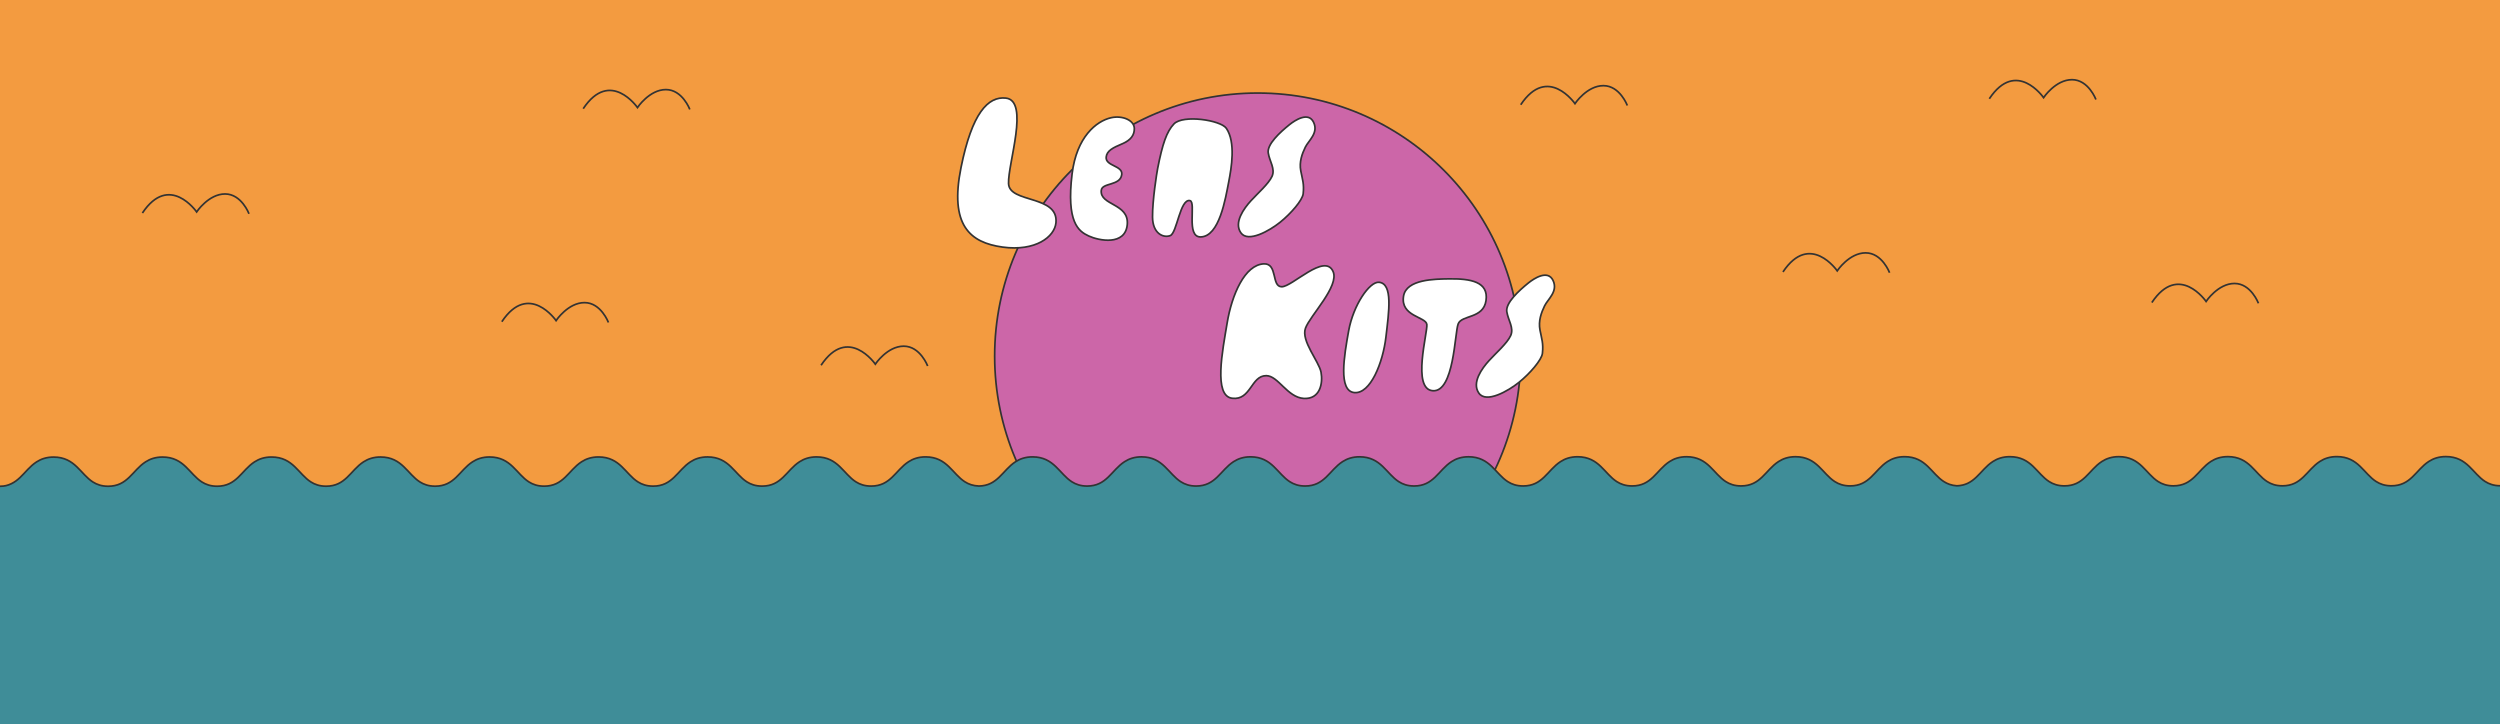 <?xml version="1.0" encoding="utf-8"?>
<!-- Generator: Adobe Illustrator 25.0.0, SVG Export Plug-In . SVG Version: 6.00 Build 0)  -->
<svg version="1.1" xmlns="http://www.w3.org/2000/svg" xmlns:xlink="http://www.w3.org/1999/xlink" x="0px" y="0px"
	 viewBox="0 0 1450 420" style="enable-background:new 0 0 1450 420;" xml:space="preserve">
<rect x="0" y="0" width="1450" height="420" fill="#808080" stroke="none"/>
<style type="text/css">
	.st0{fill:#CC66A8;}
	.st1{fill:#F39B40;stroke:#333333;stroke-miterlimit:10;}
	.st2{fill:#3F8D98;}
	.st3{fill:#F39B40;}
	.st4{fill:#CC66A8;stroke:#333333;stroke-miterlimit:10;}
	.st5{fill:#E26E91;}
	.st6{fill:#E26D43;stroke:#333333;stroke-miterlimit:10;}
	.st7{fill:#D37352;}
	.st8{fill:#FFFFFF;stroke:#333333;stroke-miterlimit:10;}
	.st9{fill:#3F8D98;stroke:#333333;stroke-miterlimit:10;}
	.st10{fill:none;stroke:#333333;stroke-miterlimit:10;}
</style>
<g id="bkg_artwork">
	<rect class="st3" width="1450" height="412.26"/>
	<circle class="st4" cx="729.46" cy="206.53" r="152.56"/>
	<path class="st2" d="M0,420h567.79h0.27h566.56h1.23H1450V281.75c-3.66-0.05-6.34-1.02-8.64-2.49c-3.53-2.26-6.1-5.77-9.32-8.83
		c-1.61-1.53-3.4-2.93-5.58-3.95c-2.18-1.02-4.74-1.65-7.82-1.65c-4.12-0.01-7.29,1.12-9.88,2.79c-3.88,2.51-6.5,6.14-9.57,9.03
		c-1.54,1.45-3.17,2.73-5.12,3.64c-1.94,0.91-4.2,1.47-7.04,1.48c-3.79-0.01-6.54-1-8.89-2.5c-3.53-2.26-6.1-5.77-9.32-8.83
		c-1.61-1.53-3.4-2.93-5.58-3.95c-2.18-1.02-4.74-1.65-7.82-1.65c-4.12-0.01-7.29,1.12-9.88,2.79c-3.88,2.51-6.5,6.14-9.57,9.03
		c-1.54,1.45-3.17,2.73-5.11,3.64c-1.94,0.91-4.2,1.47-7.04,1.48c-3.79-0.01-6.54-1-8.89-2.5c-3.53-2.26-6.1-5.77-9.32-8.83
		c-1.61-1.53-3.4-2.93-5.58-3.95c-2.18-1.02-4.74-1.65-7.82-1.65c-4.12-0.01-7.29,1.12-9.88,2.79c-3.88,2.51-6.5,6.14-9.57,9.03
		c-1.54,1.45-3.17,2.73-5.12,3.64c-1.94,0.91-4.2,1.47-7.04,1.48c-3.78-0.01-6.54-1-8.89-2.5c-3.53-2.26-6.1-5.77-9.32-8.83
		c-1.61-1.53-3.4-2.93-5.58-3.95c-2.18-1.02-4.73-1.65-7.82-1.65c-4.12-0.01-7.29,1.12-9.88,2.79c-3.88,2.51-6.5,6.14-9.57,9.03
		c-1.54,1.45-3.17,2.73-5.11,3.64c-1.94,0.91-4.2,1.47-7.04,1.48c-3.78-0.01-6.54-1-8.89-2.5c-3.53-2.26-6.1-5.77-9.32-8.83
		c-1.61-1.53-3.4-2.93-5.58-3.95c-2.18-1.02-4.74-1.65-7.82-1.65c-4.12-0.01-7.29,1.12-9.88,2.79c-3.88,2.51-6.5,6.14-9.57,9.03
		c-1.54,1.45-3.17,2.73-5.11,3.64c-1.74,0.82-3.75,1.33-6.18,1.43c-3.14-0.2-5.54-1.13-7.62-2.46c-3.53-2.26-6.1-5.77-9.32-8.83
		c-1.61-1.53-3.4-2.93-5.58-3.95c-2.18-1.02-4.74-1.65-7.82-1.65c-4.12-0.01-7.29,1.12-9.88,2.79c-3.88,2.51-6.5,6.14-9.58,9.03
		c-1.54,1.45-3.17,2.73-5.12,3.64c-1.94,0.91-4.2,1.47-7.04,1.48c-3.79-0.01-6.54-1-8.89-2.5c-3.53-2.26-6.1-5.77-9.32-8.83
		c-1.61-1.53-3.4-2.93-5.58-3.95c-2.18-1.02-4.74-1.65-7.82-1.65c-4.12-0.01-7.29,1.12-9.88,2.79c-3.88,2.51-6.5,6.14-9.57,9.03
		c-1.54,1.45-3.17,2.73-5.12,3.64c-1.94,0.91-4.2,1.47-7.04,1.48c-3.79-0.01-6.54-1-8.89-2.5c-3.53-2.26-6.1-5.77-9.32-8.83
		c-1.61-1.53-3.4-2.93-5.58-3.95c-2.18-1.02-4.74-1.65-7.82-1.65c-4.12-0.01-7.29,1.12-9.88,2.79c-3.88,2.51-6.5,6.14-9.57,9.03
		c-1.54,1.45-3.17,2.73-5.11,3.64c-1.94,0.91-4.2,1.47-7.04,1.48c-3.79-0.01-6.54-1-8.89-2.5c-3.53-2.26-6.1-5.77-9.32-8.83
		c-1.61-1.53-3.4-2.93-5.58-3.95c-2.18-1.02-4.74-1.65-7.82-1.65c-4.12-0.01-7.29,1.12-9.88,2.79c-3.88,2.51-6.5,6.14-9.57,9.03
		c-1.54,1.45-3.17,2.73-5.12,3.64c-1.94,0.91-4.2,1.47-7.04,1.48c-3.78-0.01-6.54-1-8.89-2.5c-3.53-2.26-6.1-5.77-9.32-8.83
		c-1.61-1.53-3.4-2.93-5.58-3.95c-2.18-1.02-4.74-1.65-7.82-1.65c-4.12-0.01-7.29,1.12-9.88,2.79c-3.88,2.51-6.5,6.14-9.57,9.03
		c-1.54,1.45-3.17,2.73-5.12,3.64c-1.94,0.91-4.2,1.47-7.04,1.48c-3.79-0.01-6.54-1-8.89-2.5c-3.53-2.26-6.1-5.77-9.32-8.83
		c-1.61-1.53-3.4-2.93-5.58-3.95c-2.18-1.02-4.74-1.65-7.82-1.65c-4.12-0.01-7.29,1.12-9.88,2.79c-3.88,2.51-6.5,6.14-9.57,9.03
		c-1.54,1.45-3.17,2.73-5.12,3.64c-1.94,0.91-4.2,1.47-7.04,1.48c-3.78-0.01-6.54-1-8.89-2.5c-3.53-2.26-6.1-5.77-9.32-8.83
		c-1.61-1.53-3.4-2.93-5.58-3.95c-2.18-1.02-4.74-1.65-7.82-1.65c-4.12-0.01-7.29,1.12-9.88,2.79c-3.88,2.51-6.5,6.14-9.57,9.03
		c-1.54,1.45-3.17,2.73-5.12,3.64c-1.94,0.91-4.2,1.47-7.04,1.48c-3.78-0.01-6.54-1-8.89-2.5c-3.53-2.26-6.1-5.77-9.32-8.83
		c-1.61-1.53-3.4-2.93-5.58-3.95c-2.18-1.02-4.74-1.65-7.82-1.65c-4.12-0.01-7.29,1.12-9.88,2.79c-3.88,2.51-6.5,6.14-9.57,9.03
		c-1.54,1.45-3.17,2.73-5.11,3.64c-1.94,0.91-4.2,1.47-7.04,1.48c-3.78-0.01-6.54-1-8.89-2.5c-3.53-2.26-6.1-5.77-9.32-8.83
		c-1.61-1.53-3.4-2.93-5.58-3.95c-2.18-1.02-4.74-1.65-7.82-1.65c-4.12-0.01-7.29,1.12-9.88,2.79c-3.88,2.51-6.5,6.14-9.57,9.03
		c-1.54,1.45-3.17,2.73-5.11,3.64c-1.83,0.86-3.96,1.39-6.57,1.45c-3.43-0.12-5.99-1.07-8.2-2.48c-3.53-2.26-6.1-5.77-9.32-8.83
		c-1.61-1.53-3.4-2.93-5.58-3.95c-2.18-1.02-4.74-1.65-7.82-1.65c-4.12-0.01-7.29,1.12-9.88,2.79c-3.88,2.51-6.5,6.14-9.58,9.03
		c-1.54,1.45-3.17,2.73-5.12,3.64c-1.94,0.91-4.2,1.47-7.04,1.48c-3.79-0.01-6.54-1-8.89-2.5c-3.53-2.26-6.1-5.77-9.32-8.83
		c-1.61-1.53-3.4-2.93-5.58-3.95c-2.18-1.02-4.74-1.65-7.82-1.65c-4.12-0.01-7.29,1.12-9.88,2.79c-3.88,2.51-6.5,6.14-9.57,9.03
		c-1.54,1.45-3.17,2.73-5.12,3.64c-1.94,0.91-4.2,1.47-7.04,1.48c-3.79-0.01-6.54-1-8.89-2.5c-3.53-2.26-6.1-5.77-9.32-8.83
		c-1.61-1.53-3.4-2.93-5.58-3.95c-2.18-1.02-4.74-1.65-7.82-1.65c-4.12-0.01-7.29,1.12-9.88,2.79c-3.88,2.51-6.5,6.14-9.57,9.03
		c-1.54,1.45-3.17,2.73-5.11,3.64c-1.94,0.91-4.2,1.47-7.04,1.48c-3.79-0.01-6.54-1-8.89-2.5c-3.53-2.26-6.1-5.77-9.32-8.83
		c-1.61-1.53-3.4-2.93-5.58-3.95c-2.18-1.02-4.74-1.65-7.82-1.65c-4.12-0.01-7.29,1.12-9.88,2.79c-3.88,2.51-6.5,6.14-9.57,9.03
		c-1.54,1.45-3.17,2.73-5.12,3.64c-1.94,0.91-4.2,1.47-7.04,1.48c-3.79-0.01-6.54-1-8.89-2.5c-3.53-2.26-6.1-5.77-9.32-8.83
		c-1.61-1.53-3.4-2.93-5.58-3.95c-2.18-1.02-4.74-1.65-7.82-1.65c-4.12-0.01-7.29,1.12-9.88,2.79c-3.88,2.51-6.5,6.14-9.57,9.03
		c-1.54,1.45-3.17,2.73-5.12,3.64c-1.94,0.91-4.2,1.47-7.04,1.48c-3.79-0.01-6.54-1-8.89-2.5c-3.53-2.26-6.1-5.77-9.32-8.83
		c-1.61-1.53-3.4-2.93-5.58-3.95c-2.18-1.02-4.74-1.65-7.82-1.65c-4.12-0.01-7.29,1.12-9.88,2.79c-3.88,2.51-6.5,6.14-9.57,9.03
		c-1.54,1.45-3.17,2.73-5.12,3.64c-1.94,0.91-4.2,1.47-7.04,1.48c-3.78-0.01-6.54-1-8.89-2.5c-3.53-2.26-6.1-5.77-9.32-8.83
		c-1.61-1.53-3.4-2.93-5.58-3.95c-2.18-1.02-4.74-1.65-7.82-1.65c-4.12-0.01-7.29,1.12-9.88,2.79c-3.88,2.51-6.5,6.14-9.57,9.03
		c-1.54,1.45-3.17,2.73-5.12,3.64c-1.94,0.91-4.2,1.47-7.04,1.48c-3.79-0.01-6.54-1-8.89-2.5c-3.53-2.26-6.1-5.77-9.32-8.83
		c-1.61-1.53-3.4-2.93-5.58-3.95c-2.18-1.02-4.74-1.65-7.82-1.65c-4.12-0.01-7.29,1.12-9.88,2.79c-3.88,2.51-6.5,6.14-9.57,9.03
		c-1.54,1.45-3.17,2.73-5.11,3.64c-1.94,0.91-4.2,1.47-7.04,1.48c-3.78-0.01-6.54-1-8.89-2.5c-3.53-2.26-6.1-5.77-9.32-8.83
		c-1.61-1.53-3.4-2.93-5.58-3.95c-2.18-1.02-4.74-1.65-7.82-1.65c-4.12-0.01-7.29,1.12-9.88,2.79c-3.88,2.51-6.5,6.14-9.57,9.03
		c-1.54,1.45-3.17,2.73-5.11,3.64c-1.94,0.91-3.75,1.47-6.59,1.48l0,0V420z"/>
</g>
<g id="Layer_3">
	<path class="st9" d="M1450,281.75c-3.66-0.05-6.34-1.02-8.64-2.49c-3.53-2.26-6.1-5.77-9.32-8.83c-1.61-1.53-3.4-2.93-5.58-3.95
		c-2.18-1.02-4.74-1.65-7.82-1.65c-4.12-0.01-7.29,1.12-9.88,2.79c-3.88,2.51-6.5,6.14-9.57,9.03c-1.54,1.45-3.17,2.73-5.12,3.64
		c-1.94,0.91-4.2,1.47-7.04,1.48c-3.79-0.01-6.54-1-8.89-2.5c-3.53-2.26-6.1-5.77-9.32-8.83c-1.61-1.53-3.4-2.93-5.58-3.95
		c-2.18-1.02-4.74-1.65-7.82-1.65c-4.12-0.01-7.29,1.12-9.88,2.79c-3.88,2.51-6.5,6.14-9.57,9.03c-1.54,1.45-3.17,2.73-5.11,3.64
		c-1.94,0.91-4.2,1.47-7.04,1.48c-3.79-0.01-6.54-1-8.89-2.5c-3.53-2.26-6.1-5.77-9.32-8.83c-1.61-1.53-3.4-2.93-5.58-3.95
		c-2.18-1.02-4.74-1.65-7.82-1.65c-4.12-0.01-7.29,1.12-9.88,2.79c-3.88,2.51-6.5,6.14-9.57,9.03c-1.54,1.45-3.17,2.73-5.12,3.64
		c-1.94,0.91-4.2,1.47-7.04,1.48c-3.78-0.01-6.54-1-8.89-2.5c-3.53-2.26-6.1-5.77-9.32-8.83c-1.61-1.53-3.4-2.93-5.58-3.95
		c-2.18-1.02-4.73-1.65-7.82-1.65c-4.12-0.01-7.29,1.12-9.88,2.79c-3.88,2.51-6.5,6.14-9.57,9.03c-1.54,1.45-3.17,2.73-5.11,3.64
		c-1.94,0.91-4.2,1.47-7.04,1.48c-3.78-0.01-6.54-1-8.89-2.5c-3.53-2.26-6.1-5.77-9.32-8.83c-1.61-1.53-3.4-2.93-5.58-3.95
		c-2.18-1.02-4.74-1.65-7.82-1.65c-4.12-0.01-7.29,1.12-9.88,2.79c-3.88,2.51-6.5,6.14-9.57,9.03c-1.54,1.45-3.17,2.73-5.11,3.64
		c-1.74,0.82-3.75,1.33-6.18,1.43c-3.14-0.2-5.54-1.13-7.62-2.46c-3.53-2.26-6.1-5.77-9.32-8.83c-1.61-1.53-3.4-2.93-5.58-3.95
		c-2.18-1.02-4.74-1.65-7.82-1.65c-4.12-0.01-7.29,1.12-9.88,2.79c-3.88,2.51-6.5,6.14-9.58,9.03c-1.54,1.45-3.17,2.73-5.12,3.64
		c-1.94,0.91-4.2,1.47-7.04,1.48c-3.79-0.01-6.54-1-8.89-2.5c-3.53-2.26-6.1-5.77-9.32-8.83c-1.61-1.53-3.4-2.93-5.58-3.95
		c-2.18-1.02-4.74-1.65-7.82-1.65c-4.12-0.01-7.29,1.12-9.88,2.79c-3.88,2.51-6.5,6.14-9.57,9.03c-1.54,1.45-3.17,2.73-5.12,3.64
		c-1.94,0.91-4.2,1.47-7.04,1.48c-3.79-0.01-6.54-1-8.89-2.5c-3.53-2.26-6.1-5.77-9.32-8.83c-1.61-1.53-3.4-2.93-5.58-3.95
		c-2.18-1.02-4.74-1.65-7.82-1.65c-4.12-0.01-7.29,1.12-9.88,2.79c-3.88,2.51-6.5,6.14-9.57,9.03c-1.54,1.45-3.17,2.73-5.11,3.64
		c-1.94,0.91-4.2,1.47-7.04,1.48c-3.79-0.01-6.54-1-8.89-2.5c-3.53-2.26-6.1-5.77-9.32-8.83c-1.61-1.53-3.4-2.93-5.58-3.95
		c-2.18-1.02-4.74-1.65-7.82-1.65c-4.12-0.01-7.29,1.12-9.88,2.79c-3.88,2.51-6.5,6.14-9.57,9.03c-1.54,1.45-3.17,2.73-5.12,3.64
		c-1.94,0.91-4.2,1.47-7.04,1.48c-3.78-0.01-6.54-1-8.89-2.5c-3.53-2.26-6.1-5.77-9.32-8.83c-1.61-1.53-3.4-2.93-5.58-3.95
		c-2.18-1.02-4.74-1.65-7.82-1.65c-4.12-0.01-7.29,1.12-9.88,2.79c-3.88,2.51-6.5,6.14-9.57,9.03c-1.54,1.45-3.17,2.73-5.12,3.64
		c-1.94,0.91-4.2,1.47-7.04,1.48c-3.79-0.01-6.54-1-8.89-2.5c-3.53-2.26-6.1-5.77-9.32-8.83c-1.61-1.53-3.4-2.93-5.58-3.95
		c-2.18-1.02-4.74-1.65-7.82-1.65c-4.12-0.01-7.29,1.12-9.88,2.79c-3.88,2.51-6.5,6.14-9.57,9.03c-1.54,1.45-3.17,2.73-5.12,3.64
		c-1.94,0.91-4.2,1.47-7.04,1.48c-3.78-0.01-6.54-1-8.89-2.5c-3.53-2.26-6.1-5.77-9.32-8.83c-1.61-1.53-3.4-2.93-5.58-3.95
		c-2.18-1.02-4.74-1.65-7.82-1.65c-4.12-0.01-7.29,1.12-9.88,2.79c-3.88,2.51-6.5,6.14-9.57,9.03c-1.54,1.45-3.17,2.73-5.12,3.64
		c-1.94,0.91-4.2,1.47-7.04,1.48c-3.78-0.01-6.54-1-8.89-2.5c-3.53-2.26-6.1-5.77-9.32-8.83c-1.61-1.53-3.4-2.93-5.58-3.95
		c-2.18-1.02-4.74-1.65-7.82-1.65c-4.12-0.01-7.29,1.12-9.88,2.79c-3.88,2.51-6.5,6.14-9.57,9.03c-1.54,1.45-3.17,2.73-5.11,3.64
		c-1.94,0.91-4.2,1.47-7.04,1.48c-3.78-0.01-6.54-1-8.89-2.5c-3.53-2.26-6.1-5.77-9.32-8.83c-1.61-1.53-3.4-2.93-5.58-3.95
		c-2.18-1.02-4.74-1.65-7.82-1.65c-4.12-0.01-7.29,1.12-9.88,2.79c-3.88,2.51-6.5,6.14-9.57,9.03c-1.54,1.45-3.17,2.73-5.11,3.64
		c-1.83,0.86-3.96,1.39-6.57,1.45c-3.43-0.12-5.99-1.07-8.2-2.48c-3.53-2.26-6.1-5.77-9.32-8.83c-1.61-1.53-3.4-2.93-5.58-3.95
		c-2.18-1.02-4.74-1.65-7.82-1.65c-4.12-0.01-7.29,1.12-9.88,2.79c-3.88,2.51-6.5,6.14-9.58,9.03c-1.54,1.45-3.17,2.73-5.12,3.64
		c-1.94,0.91-4.2,1.47-7.04,1.48c-3.79-0.01-6.54-1-8.89-2.5c-3.53-2.26-6.1-5.77-9.32-8.83c-1.61-1.53-3.4-2.93-5.58-3.95
		c-2.18-1.02-4.74-1.65-7.82-1.65c-4.12-0.01-7.29,1.12-9.88,2.79c-3.88,2.51-6.5,6.14-9.57,9.03c-1.54,1.45-3.17,2.73-5.12,3.64
		c-1.94,0.91-4.2,1.47-7.04,1.48c-3.79-0.01-6.54-1-8.89-2.5c-3.53-2.26-6.1-5.77-9.32-8.83c-1.61-1.53-3.4-2.93-5.58-3.95
		c-2.18-1.02-4.74-1.65-7.82-1.65c-4.12-0.01-7.29,1.12-9.88,2.79c-3.88,2.51-6.5,6.14-9.57,9.03c-1.54,1.45-3.17,2.73-5.11,3.64
		c-1.94,0.91-4.2,1.47-7.04,1.48c-3.79-0.01-6.54-1-8.89-2.5c-3.53-2.26-6.1-5.77-9.32-8.83c-1.61-1.53-3.4-2.93-5.58-3.95
		c-2.18-1.02-4.74-1.65-7.82-1.65c-4.12-0.01-7.29,1.12-9.88,2.79c-3.88,2.51-6.5,6.14-9.57,9.03c-1.54,1.45-3.17,2.73-5.12,3.64
		c-1.94,0.91-4.2,1.47-7.04,1.48c-3.79-0.01-6.54-1-8.89-2.5c-3.53-2.26-6.1-5.77-9.32-8.83c-1.61-1.53-3.4-2.93-5.58-3.95
		c-2.18-1.02-4.74-1.65-7.82-1.65c-4.12-0.01-7.29,1.12-9.88,2.79c-3.88,2.51-6.5,6.14-9.57,9.03c-1.54,1.45-3.17,2.73-5.12,3.64
		c-1.94,0.91-4.2,1.47-7.04,1.48c-3.79-0.01-6.54-1-8.89-2.5c-3.53-2.26-6.1-5.77-9.32-8.83c-1.61-1.53-3.4-2.93-5.58-3.95
		c-2.18-1.02-4.74-1.65-7.82-1.65c-4.12-0.01-7.29,1.12-9.88,2.79c-3.88,2.51-6.5,6.14-9.57,9.03c-1.54,1.45-3.17,2.73-5.12,3.64
		c-1.94,0.91-4.2,1.47-7.04,1.48c-3.78-0.01-6.54-1-8.89-2.5c-3.53-2.26-6.1-5.77-9.32-8.83c-1.61-1.53-3.4-2.93-5.58-3.95
		c-2.18-1.02-4.74-1.65-7.82-1.65c-4.12-0.01-7.29,1.12-9.88,2.79c-3.88,2.51-6.5,6.14-9.57,9.03c-1.54,1.45-3.17,2.73-5.12,3.64
		c-1.94,0.91-4.2,1.47-7.04,1.48c-3.79-0.01-6.54-1-8.89-2.5c-3.53-2.26-6.1-5.77-9.32-8.83c-1.61-1.53-3.4-2.93-5.58-3.95
		c-2.18-1.02-4.74-1.65-7.82-1.65c-4.12-0.01-7.29,1.12-9.88,2.79c-3.88,2.51-6.5,6.14-9.57,9.03c-1.54,1.45-3.17,2.73-5.11,3.64
		c-1.94,0.91-4.2,1.47-7.04,1.48c-3.78-0.01-6.54-1-8.89-2.5c-3.53-2.26-6.1-5.77-9.32-8.83c-1.61-1.53-3.4-2.93-5.58-3.95
		c-2.18-1.02-4.74-1.65-7.82-1.65c-4.12-0.01-7.29,1.12-9.88,2.79c-3.88,2.51-6.5,6.14-9.57,9.03c-1.54,1.45-3.17,2.73-5.11,3.64
		c-1.94,0.91-3.75,1.47-6.59,1.48l0,0"/>
	<path class="st10" d="M476.22,211.85c15.62-23.43,31.46-0.65,31.46-0.65s6.94-10.41,16.49-10.41s13.88,11.5,13.88,11.5"/>
	<path class="st10" d="M1034.12,157.73c15.62-23.43,31.46-0.65,31.46-0.65s6.94-10.41,16.49-10.41s13.88,11.5,13.88,11.5"/>
	<path class="st10" d="M1153.81,57.28c15.62-23.43,31.46-0.65,31.46-0.65s6.94-10.41,16.49-10.41s13.88,11.5,13.88,11.5"/>
	<path class="st10" d="M1248.07,175.48c15.62-23.43,31.46-0.65,31.46-0.65s6.94-10.41,16.49-10.41s13.88,11.5,13.88,11.5"/>
	<path class="st10" d="M338.27,63.03c15.62-23.43,31.46-0.65,31.46-0.65s6.94-10.41,16.49-10.41c9.55,0,13.88,11.5,13.88,11.5"/>
	<path class="st10" d="M291.06,186.59c15.62-23.43,31.46-0.65,31.46-0.65s6.94-10.41,16.49-10.41c9.55,0,13.88,11.5,13.88,11.5"/>
	<path class="st10" d="M882.02,60.75c15.62-23.43,31.46-0.65,31.46-0.65s6.94-10.41,16.49-10.41c9.55,0,13.88,11.5,13.88,11.5"/>
	<path class="st10" d="M82.59,123.56c15.62-23.43,31.46-0.65,31.46-0.65s6.94-10.41,16.49-10.41s13.88,11.5,13.88,11.5"/>
	<g>
		<path class="st8" d="M757.08,85.37c-1.89,3.87-3.61,8.58-2.62,13.74c0.99,5.17,1.99,7.55,1.39,13.25
			c-0.39,3.75-7.15,11.52-13.31,16.49s-18.68,12.12-22.85,6.16c-4.17-5.96,1.79-14.11,5.76-18.48c3.97-4.37,10.33-9.87,12.32-14.24
			s-1.39-8.61-2.19-13.58c-0.79-4.97,6.74-11.92,12.25-16.36c3.25-2.62,11.06-7.72,14.04-1.46
			C764.87,77.15,758.97,81.49,757.08,85.37z"/>
		<path class="st8" d="M696.44,137.42c-8.81,0.23-2.49-20.19-6.25-21.05c-5.73-1.31-7.53,18.76-11.43,20.27
			c-3.9,1.51-10.21-1.04-10.29-10.74c-0.08-9.7,2.46-25.59,2.97-28.19c2.82-14.34,5.21-21.36,9.44-25.83
			c5.22-5.52,27.17-2.24,30.43,2.58c5.47,8.09,2.94,22.86,1.35,31.04C710.75,115.33,707.23,137.14,696.44,137.42z"/>
		<path class="st8" d="M583.4,56.9c-10.37-1.12-19.62,8.65-26,40.23c-6.78,33.53,5.14,43.59,24.14,46.19
			c19,2.61,30.16-5.92,30.92-14.16c1.49-16.19-27.09-11.16-27.5-22.71C584.55,94.9,597.19,58.39,583.4,56.9z"/>
		<path class="st8" d="M621.82,100.79c2.6-21.35,14.05-30.58,22.62-32.51c6.43-1.45,13.48,1.38,13.48,6.34
			c0,3.58-1.83,6.61-7.08,8.81c-5.26,2.21-8.91,3.99-9.25,7.71c-0.48,5.25,9.65,4.83,9.03,10.05c-0.8,6.75-11.4,4.57-11.88,9.23
			c-0.91,8.81,16.22,7.44,15.08,19.83c-1.14,12.4-16.45,9.37-22.39,6.61C625.48,134.12,618.4,128.89,621.82,100.79z"/>
	</g>
	<g>
		<path class="st8" d="M895.86,177.4c-1.92,3.95-3.68,8.75-2.67,14.01c1.01,5.27,2.03,7.7,1.42,13.51
			c-0.4,3.82-7.29,11.75-13.57,16.82c-6.28,5.07-19.04,12.36-23.3,6.28s1.82-14.38,5.88-18.84c4.05-4.46,10.54-10.06,12.56-14.52
			c2.03-4.46-1.42-8.78-2.23-13.84c-0.81-5.07,6.88-12.15,12.49-16.68c3.31-2.67,11.28-7.87,14.32-1.49
			C903.79,169.03,897.78,173.45,895.86,177.4z"/>
		<path class="st8" d="M839.93,161.75c13.43-0.25,23.48,1.78,21.97,12.52c-1.51,10.74-14.19,8.25-16.18,13.64
			c-1.99,5.38-2.39,39.58-14.67,38.72c-12.37-0.87-2.91-33.93-3.48-38.46s-15.42-4.6-13.52-16.4
			C815.66,161.88,832.43,161.89,839.93,161.75z"/>
		<path class="st8" d="M733.03,153.04c-11.06,0.51-18.55,17.87-21.27,34.21s-8,42.38,2.89,43.74c10.89,1.36,10.89-13.1,19.74-13.1
			c6.98,0,12.25,12.61,21.78,13.2c9.53,0.59,11.22-8.84,10.04-15.19c-1.19-6.35-11.74-18.2-9.02-25.58s19.74-24.34,16-32.85
			c-4.82-10.96-23.66,8.85-29.78,8.85C737.29,166.32,741.2,152.66,733.03,153.04z"/>
		<path class="st8" d="M799.82,163.72c-5.52-0.5-14.91,13.28-17.58,28.06c-2.68,14.78-6.12,34.98,3.25,35.92
			c9.36,0.94,16.63-17.4,18.35-32.18C805.55,180.75,808.03,164.47,799.82,163.72z"/>
	</g>
</g>
<g id="text">
</g>
</svg>
